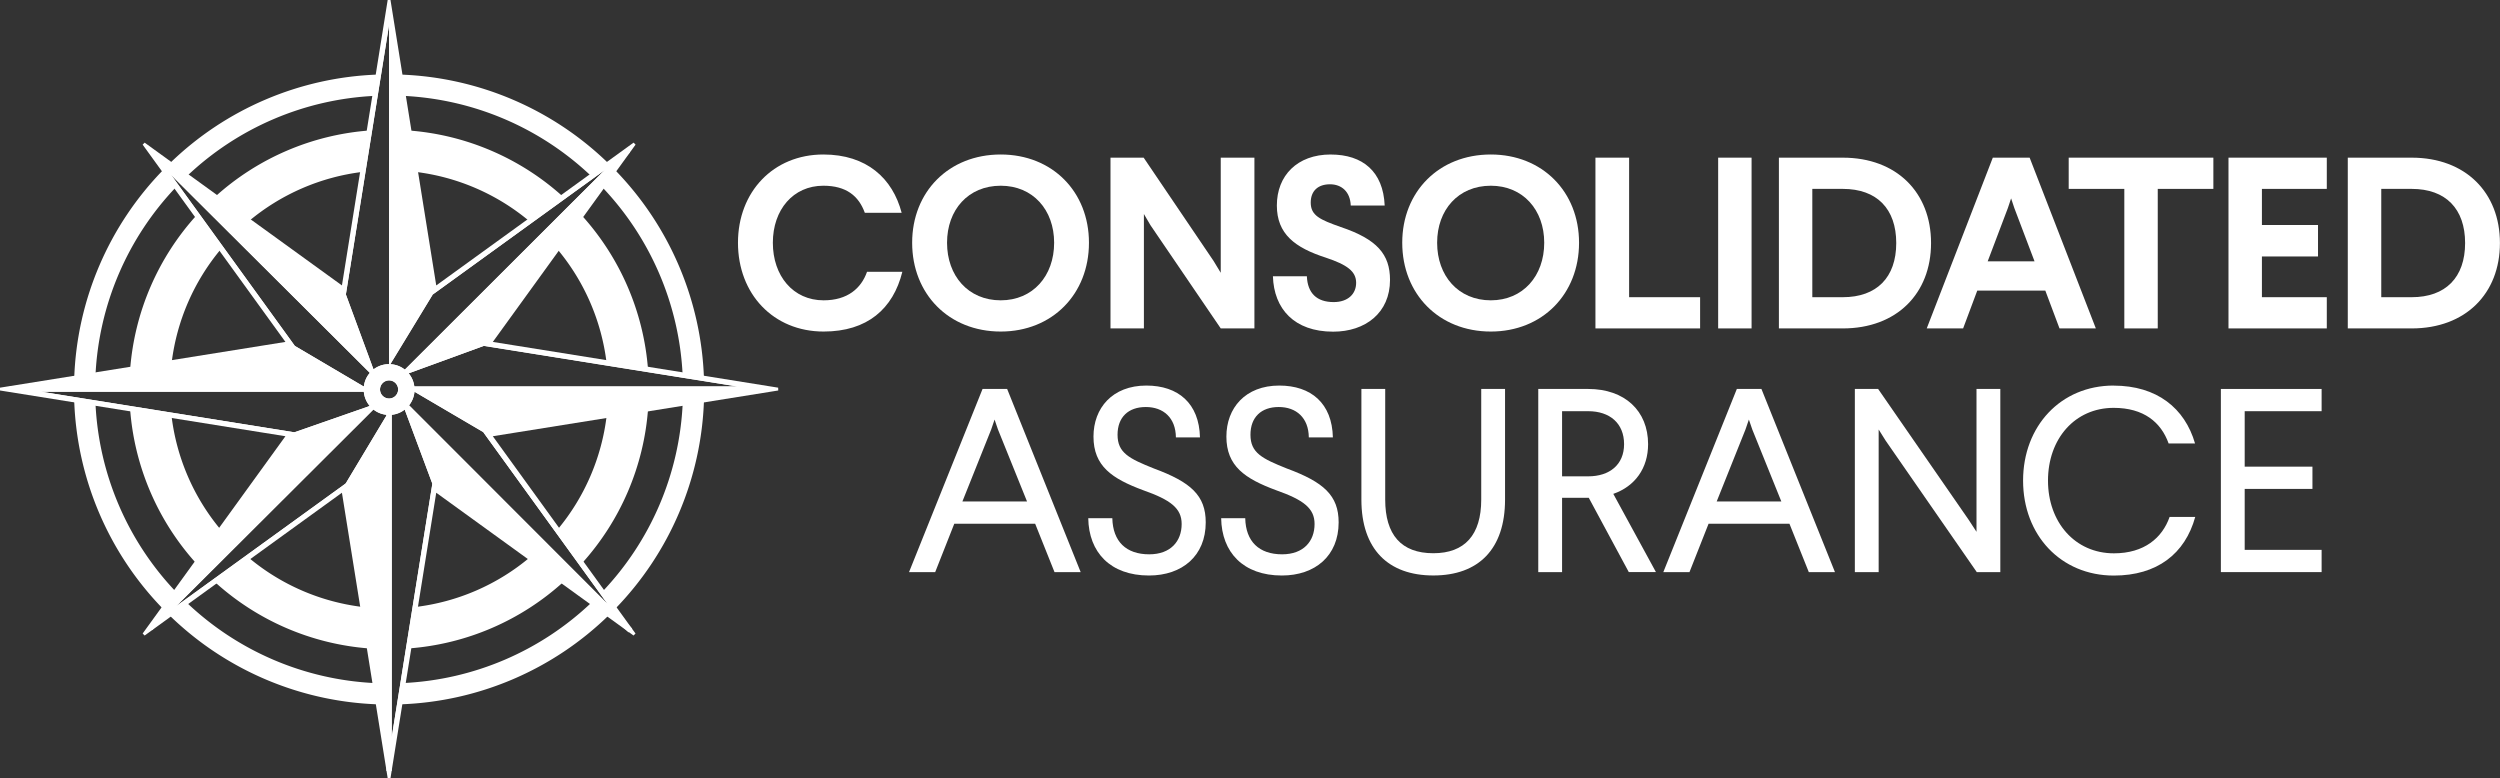<svg xmlns="http://www.w3.org/2000/svg" viewBox="0 0 1841.46 573.18"><rect x="0" y="0" width="1841.46" height="573.18" fill="#333333" stroke="none"/><defs><style>.cls-1,.cls-2{fill:#fff;}.cls-1{fill-rule:evenodd;}</style></defs><g id="Layer_2" data-name="Layer 2"><g id="One_Color" data-name="One Color"><path class="cls-1" d="M129.67,436l.33-.45-.33.45Zm313.84,0-.33-.45.33.45ZM267.33,447.15l11.49,71.67a231.32,231.32,0,0,1-154.43-66l12.81-9.27a215.72,215.72,0,0,0,139.11,59.61l-4.09-25.5A190.52,190.52,0,0,1,158,428.46l24.82-18a160.82,160.82,0,0,0,84.5,36.66Zm38.52,0-11.48,71.67a231.34,231.34,0,0,0,154.43-66L436,443.52a215.72,215.72,0,0,1-139.11,59.61l4.09-25.5a190.58,190.58,0,0,0,114.21-49.17l-24.83-18a160.75,160.75,0,0,1-84.5,36.66ZM54.64,294.41l15.68,2.51A215.77,215.77,0,0,0,129.67,436l-9.27,12.81A231.24,231.24,0,0,1,54.64,294.41Zm463.91,0-15.68,2.51A215.73,215.73,0,0,1,443.51,436l9.28,12.81a231.33,231.33,0,0,0,65.76-154.38ZM126.31,306.08a160.73,160.73,0,0,0,36.4,84.24l-18,24.84-.17.23.17-.23A190.57,190.57,0,0,1,95.81,301l30.48,4.88,0,.19Zm320.57,0a160.74,160.74,0,0,1-36.41,84.24l18.15,25.07-.17-.23A190.56,190.56,0,0,0,477.37,301l-30.47,4.88,0,.19ZM54.66,278.77a231.26,231.26,0,0,1,66-154.06l9.28,12.81A215.74,215.74,0,0,0,70.34,276.25l-15.68,2.52Zm463.87,0a231.31,231.31,0,0,0-66-154.06l-9.27,12.81a215.68,215.68,0,0,1,59.56,138.73l15.69,2.52ZM95.85,272.16A190.6,190.6,0,0,1,145,158.33l18,24.83a160.78,160.78,0,0,0-36.58,84.12l-30.5,4.88Zm381.48,0a190.59,190.59,0,0,0-49.11-113.83l-18,24.83a160.62,160.62,0,0,1,36.58,84.12l30.5,4.88ZM183.19,163l-24.84-18A190.61,190.61,0,0,1,272.13,96.11l-4.89,30.49A160.72,160.72,0,0,0,183.19,163ZM390,163l24.84-18A190.63,190.63,0,0,0,301.06,96.11L306,126.6A160.75,160.75,0,0,1,390,163ZM124.72,120.63a231.31,231.31,0,0,1,154-65.71l-2.52,15.69a215.76,215.76,0,0,0-138.68,59.3l-12.81-9.28Zm323.75,0a231.31,231.31,0,0,0-154-65.71L297,70.61a215.74,215.74,0,0,1,138.68,59.3l12.82-9.28Z"/><path class="cls-1" d="M562,285.74l-6.87-1.1L359.5,253.28l83.63-115.55.43-.59L455.23,121l.06-.06,7.12-9.83,0,0,.11-.18.67-.92-.92.67-8.1,5.86-.06.06L319.9,213.68,286.59,5.86,253.28,213.68,119.51,116.87l-6.46-4.68-.28-.2-2.83-2,.65.89h0l1.4,1.93,5.45,7.54,96.24,133L18,284.64,7.1,286.39l-1.24.2.76.12.48.08.42.07L18,288.54,213.68,319.9,116.44,454.27l0,0,0,0-.6.82-5.4,7.48-.44.6.6-.44.32-.23h0L121,455.22h0L253.28,359.5,280.7,530.57l.27,1.67,3.67,22.91,1.95,12.11,2-12.17L319.9,359.5l97.55,70.6.34.24,35,25.31,0,0,8.4,6.07,0,0,2,1.45-6.91-9.54-.08-.08L359.5,319.9l173.09-27.74.22,0,22.35-3.58,6.87-1.1,3.49-.56,1.81-.29Zm-19.22-1.1H305.17A18.6,18.6,0,0,0,301,275l55.1-20.12.08-.11Zm-97.4-159.38-147.2,147h0a18.6,18.6,0,0,0-10.66-4l31.07-51.05V217ZM286.59,293.54a6.67,6.67,0,1,1,6.67-6.67A6.67,6.67,0,0,1,286.59,293.54Zm0-275.34v250A18.6,18.6,0,0,0,275.26,272l-.32-.33-20.19-54.8Q270.68,117.52,286.59,18.2ZM126.08,128.91,272.42,274.66a18.41,18.41,0,0,0-4.4,10h-.2l-50.77-29.92h.08ZM30.37,288.54H268a18.53,18.53,0,0,0,4.3,10.36l-.27.27-55.18,19.25Zm99.5,157.87,145.21-144.8a18.41,18.41,0,0,0,9.56,3.87v.64l-30,50h0Zm158.68,96.34V305.48a18.54,18.54,0,0,0,9.53-3.85l20.37,54.63Zm159-97.81L301.25,298.5a18.6,18.6,0,0,0,4-10v0l0,0,50.93,29.91-.15,0Z"/><path class="cls-2" d="M573.19,285.55,363,251.85,464,112.26l4.15-5.73-1.47-1.47L321.33,210.24Q304.49,105.12,287.63,0h-2.07l-33.7,210.24L106.54,105.06l-1.47,1.47L210.24,251.85,0,285.55v2.08l210.24,33.69L105.07,466.65l1.47,1.47,5.41-3.91.24-.18L251.86,362.94l32.78,204.5.07.44.85,5.3h2.07l.85-5.3.07-.44,32.78-204.5L461.51,464.4l1.64,1.18,3.5,2.54,1.47-1.47-2.54-3.5-.5-.7L363,321.32l210.24-33.69Zm-217,32.9h0l-.15,0,91.52,126.47,0,0,6.9,9.53-2.47-1.79,0,0-7.91-5.7,0,0L318.48,356.06l0,.2-29.9,186.49-2,12.23-.08-.52v0l-1.87-11.61L254.71,356.06l-.1.08h0L129.87,446.41h0l-10.61,7.68-.58.42,6.37-8.8v0l92.08-127.22-.32-.05L30.37,288.54l-11.06-1.77-1.11-.18,12.17-1.95,186.68-29.92h.08l-91-125.8L119,119.06l0,0-.26-.36,9.7,7,126.34,91.43c0-.09,0-.18,0-.27q15.93-99.33,31.84-198.65l31.89,198.92.12-.08,126.81-91.78.06-.06,9-6.53-1.11,1.53-.05,0-6.72,9.3h0L356.06,254.71l.15,0,186.6,29.91L555,286.59l-2.19.35-10,1.6Z"/><path class="cls-2" d="M465.68,463.05l-.1.1-1.47,1.47-.07.07-.89.89-.23.23-1.41-1.41-6.12-6.12,0,0-2.56-2.57L444.07,447,298.52,301.29l-.56-.56.05-.05,2.71-2.71.53.53L447.58,444.94l0,0,8.63,8.64.08.08q4.38,4.38,8.75,8.75Z"/><path class="cls-2" d="M276.06,272.77l-2.76,2.77-.88-.88L126.08,128.91l-8.64-8.6-6.5-6.48,1-1.06,1.7-1.7,5.82,5.8c.11.1.22.22.33.33l0,0,8.51,8.47,146.57,146,.32.33Z"/><polygon class="cls-1" points="318.61 217.12 287.54 268.17 286.59 269.73 286.59 5.86 318.6 217.04 318.61 217.12"/><path class="cls-1" d="M567.61,286.87l-5.58.84-5.48.83-23.74,3.58-.22,0L356.68,318.72l-.46-.27h0l-50.93-29.91,0,0h0l-.67-.39h.71l247.52-1.18,9.24,0,3.49,0Z"/><polygon class="cls-1" points="286.59 567.26 286.59 567.88 284.64 555.52 280.97 532.24 280.7 530.57 253.48 358.01 254.59 356.15 254.61 356.14 284.64 306.12 284.97 305.57 286.51 554.42 286.51 554.46 286.59 567.26"/><polygon class="cls-1" points="268.28 284.91 267.99 284.91 19.31 286.77 7.52 286.86 7.1 286.86 5.58 286.87 6.62 286.71 7.1 286.64 20.16 284.64 216.78 254.56 217.05 254.72 267.82 284.64 268.01 284.75 268.28 284.91"/><polygon class="cls-1" points="275.38 272.85 274.84 272.31 118.95 119.06 118.93 119.03 112.27 112.49 110.59 110.84 110.59 110.83 108.72 109 112.77 111.99 113.05 112.19 119.84 117.2 119.86 117.22 254.67 216.63 254.75 216.85 274.94 271.65 275.1 272.1 275.38 272.85"/><polygon class="cls-1" points="464.47 109 462.87 111.16 456.54 119.68 443.56 137.14 443.13 137.73 356.21 254.73 356.13 254.84 301.03 274.96 300.93 275 300.5 275.15 300.38 275.2 300.46 275.11 300.83 274.74 453.36 120.25 453.41 120.2 462.41 111.09 462.46 111.04 462.6 110.89 464.47 109"/><polygon class="cls-1" points="464.6 465.11 464.04 464.69 455.37 458.26 417.79 430.34 417.45 430.1 318.61 356.69 318.45 356.26 298.08 301.63 297.56 300.23 298.01 300.68 298.58 301.23 452.02 452.69 452.05 452.72 461.21 461.76 461.24 461.79 464.11 464.62 464.6 465.11"/><polygon class="cls-1" points="272.65 298.94 272.46 299.13 119.25 454.09 110.88 462.56 110.86 462.57 110.59 462.85 108.72 464.74 110.32 462.58 115.78 455.16 116.38 454.34 116.41 454.31 116.44 454.27 216.52 318.52 216.81 318.42 271.99 299.17 272.38 299.03 272.65 298.94"/><rect class="cls-2" x="284.64" y="304.96" width="3.91" height="262.92"/><rect class="cls-2" x="303.36" y="284.64" width="258.67" height="3.9"/><rect class="cls-2" x="7.1" y="284.64" width="261.89" height="3.9"/><path class="cls-2" d="M275.5,301.19l-.42.42L129.87,446.41h0l-8.82,8.8h0L112.19,464l-.21.21,0,0-1.36-1.36,0-.05-1.32-1.32,7.16-7.14,0,0,8.63-8.6v0L272,299.17l.27-.27.48-.48Z"/><path class="cls-2" d="M464,112.26l-7.42,7.41h0l-1.25,1.24-.06.06-8.59,8.57h0L301,274.93l-.36.36-.14-.14,0,0-2.58-2.58.32-.32h0l147.2-146.95.06-.06,8.69-8.67.06-.06,7-7,1.11,1.12.25.25,0,0,.27.27Z"/><path class="cls-1" d="M305.31,286.87a16.38,16.38,0,0,0-.14-2.23A18.6,18.6,0,0,0,301,275l0,0-.17-.19a17.42,17.42,0,0,0-2.62-2.53h0a18.6,18.6,0,0,0-10.66-4l-1,0A18.6,18.6,0,0,0,275.26,272l-.16.12-.26.21a17.92,17.92,0,0,0-2.42,2.35,18.41,18.41,0,0,0-4.4,10,.2.2,0,0,0,0,.11.41.41,0,0,0,0,.16,15.87,15.87,0,0,0-.11,2,15.44,15.44,0,0,0,.08,1.67,18.53,18.53,0,0,0,4.3,10.36.74.74,0,0,0,.12.13.35.35,0,0,0,.08.1,17.57,17.57,0,0,0,2.62,2.48,18.41,18.41,0,0,0,9.56,3.87,15.71,15.71,0,0,0,1.95.11,15.87,15.87,0,0,0,2-.11,18.54,18.54,0,0,0,9.53-3.85l.44-.34.06-.06a18.14,18.14,0,0,0,2.67-2.73,18.6,18.6,0,0,0,4-10v0h0c0-.13,0-.26,0-.39C305.3,287.71,305.31,287.29,305.31,286.87Zm-18.72,6.67a6.67,6.67,0,1,1,6.67-6.67A6.67,6.67,0,0,1,286.59,293.54Z"/><path class="cls-2" d="M606.47,113.8c-36.83,0-62.89,27.49-62.89,65,0,37.74,26.06,65.41,63.07,65.41,32.17,0,51.22-16.71,58-44H638.64c-4.31,12.21-14.38,21-32,21-22.46,0-37.37-18-37.37-42.41,0-24.25,14.91-42,37.19-42,16.9,0,26.06,7.54,30.55,19.94h27.13c-6.64-25.33-25.69-42.94-57.68-42.94Z"/><path class="cls-2" d="M737.11,113.8c-38.28,0-65.23,27.49-65.23,65,0,37.74,27,65.41,65.23,65.41,38.09,0,65-27.67,65-65.41,0-37.55-26.95-65-65-65Zm0,23c23.72,0,39.35,17.79,39.35,42,0,24.44-15.63,42.41-39.35,42.41-23.9,0-39.53-18-39.53-42.41,0-24.25,15.63-42,39.53-42Z"/><polygon class="cls-2" points="923.98 116.13 899.18 116.13 899.18 200.94 893.97 192.32 842.4 116.13 817.97 116.13 817.97 241.91 842.58 241.91 842.58 157.64 847.43 165.91 899.18 241.91 923.98 241.91 923.98 116.13 923.98 116.13"/><path class="cls-2" d="M980.22,113.8c-24.79,0-39.71,15.63-39.71,37.55,0,21,13.3,31.09,36.12,38.45,15.63,5.21,22.28,10.07,22.28,18.51,0,8.27-6.11,14.2-16.53,14.2-12.58,0-19.23-6.65-19.77-19h-25c.72,23.9,15.63,40.79,44.38,40.79,23.72,0,41.87-13.84,41.87-38.09,0-18.87-9.53-30-36.3-39-15.27-5.39-22.1-8.44-22.1-18,0-8.62,5.39-13.47,14.19-13.47,8.63,0,14.92,5.57,15.28,15.63h25c-1.07-25-16.17-37.55-39.71-37.55Z"/><path class="cls-2" d="M1098.1,113.8c-38.28,0-65.23,27.49-65.23,65,0,37.74,27,65.41,65.23,65.41,38.09,0,65-27.67,65-65.41,0-37.55-27-65-65-65Zm0,23c23.72,0,39.35,17.79,39.35,42,0,24.44-15.63,42.41-39.35,42.41-23.9,0-39.53-18-39.53-42.41,0-24.25,15.63-42,39.53-42Z"/><polygon class="cls-2" points="1199.98 116.13 1175.18 116.13 1175.18 241.91 1252.27 241.91 1252.27 218.91 1199.98 218.91 1199.98 116.13 1199.98 116.13"/><polygon class="cls-2" points="1290.18 116.13 1265.57 116.13 1265.57 241.91 1290.18 241.91 1290.18 116.13 1290.18 116.13"/><path class="cls-2" d="M1357.38,116.13h-47.07V241.91h47.07c39.72,0,65-25.69,65-62.89s-25.33-62.89-65-62.89Zm0,23c25.16,0,39.36,14.74,39.36,39.89,0,25.34-14.38,39.89-39.36,39.89h-22.46V139.13Z"/><path class="cls-2" d="M1495,116.13h-27.13L1419.2,241.91H1446l10.42-27.85h50.13L1517,241.91h26.77L1495,116.13Zm-13.65,30,2.33,7,14.92,39.35h-34.5L1479,153.15l2.34-7Z"/><polygon class="cls-2" points="1630.33 116.13 1523.77 116.13 1523.77 139.13 1564.74 139.13 1564.74 241.91 1589.36 241.91 1589.36 139.13 1630.33 139.13 1630.33 116.13 1630.33 116.13"/><polygon class="cls-2" points="1713.88 116.13 1641.47 116.13 1641.47 241.91 1713.88 241.91 1713.88 218.91 1666.09 218.91 1666.09 188.91 1707.41 188.91 1707.41 165.73 1666.09 165.73 1666.09 139.13 1713.88 139.13 1713.88 116.13 1713.88 116.13"/><path class="cls-2" d="M1776.41,116.13h-47.07V241.91h47.07c39.71,0,65-25.69,65-62.89s-25.34-62.89-65-62.89Zm0,23c25.16,0,39.35,14.74,39.35,39.89,0,25.34-14.37,39.89-39.35,39.89H1754V139.13Z"/><path class="cls-2" d="M732.59,309.05l2.51,7.32,21.39,53h-47.6l21.2-53,2.5-7.32Zm9.26-22.55H723.73L669.58,421.4h19.27l14.07-35.65h59.55l14.26,35.65H796L741.85,286.5Z"/><path class="cls-2" d="M844.37,284c-25,0-38.93,16.57-38.93,37.58,0,21.78,13.68,31,36.62,39.51,20.23,7.13,28.33,13.3,28.33,24.86,0,12.72-8.1,22.35-23.9,22.35-17,0-26.79-9.44-27.17-26.59H801.59c.38,25.05,16.19,42.2,44.71,42.2,24.47,0,41.82-14.45,41.82-39.12,0-19.85-11-29.68-38.16-39.7-18.31-7.32-26.79-11.56-26.79-24.86,0-12.91,7.9-20.43,20.82-20.43s22,7.91,22.16,22.36h17.73c-.58-25.06-16-38.16-39.51-38.16Z"/><path class="cls-2" d="M942.27,284c-25,0-38.93,16.57-38.93,37.58,0,21.78,13.68,31,36.62,39.51,20.23,7.13,28.33,13.3,28.33,24.86,0,12.72-8.1,22.35-23.9,22.35-17,0-26.79-9.44-27.17-26.59H899.49c.38,25.05,16.19,42.2,44.71,42.2,24.47,0,41.82-14.45,41.82-39.12,0-19.85-11-29.68-38.16-39.7-18.31-7.32-26.79-11.56-26.79-24.86,0-12.91,7.9-20.43,20.82-20.43s22,7.91,22.16,22.36h17.73c-.58-25.06-16-38.16-39.51-38.16Z"/><path class="cls-2" d="M1108.59,286.5h-17.54V368c0,26-12.14,39.5-35.27,39.5-23.7,0-35.46-13.68-35.46-39.5V286.5h-17.54V368c0,36.42,19.66,55.88,53,55.88s52.81-19.46,52.81-55.88V286.5Z"/><path class="cls-2" d="M1169.87,286.5h-36.81V421.4h17.54V366.67h19.66l29.48,54.73h20l-31.41-57.62c16-5.59,25.63-18.89,25.63-36.62,0-24.48-17.15-40.66-44.13-40.66Zm0,16.38c15.8,0,26.4,8.86,26.4,24.28,0,15.22-10.79,23.7-26.4,23.7H1150.6v-48Z"/><path class="cls-2" d="M1288.2,309.05l2.51,7.32,21.39,53h-47.61l21.2-53,2.51-7.32Zm9.25-22.55h-18.12l-54.15,134.9h19.27l14.07-35.65h59.55l14.26,35.65h19.27l-54.15-134.9Z"/><polygon class="cls-2" points="1473.4 286.5 1455.86 286.5 1455.86 391.72 1450.08 382.86 1383.4 286.5 1366.25 286.5 1366.25 421.4 1383.79 421.4 1383.79 316.37 1388.99 324.65 1456.06 421.4 1473.4 421.4 1473.4 286.5 1473.4 286.5"/><path class="cls-2" d="M1556.85,284c-38.93,0-66.68,29.87-66.68,70s27.75,69.95,66.87,69.95c31.8,0,52.42-16,59.93-43.17h-18.88c-5.4,15.42-18.7,26.79-41,26.79-28.72,0-48.57-22.93-48.57-53.57,0-30.84,19.85-53.58,48.38-53.58,22.16,0,34.88,10.6,40.47,26.21h19.46c-7.51-26-28.13-42.59-59.93-42.59Z"/><polygon class="cls-2" points="1710.06 286.5 1635.86 286.5 1635.86 421.4 1710.06 421.4 1710.06 405.02 1653.4 405.02 1653.4 360.12 1703.31 360.12 1703.31 343.73 1653.4 343.73 1653.4 302.88 1710.06 302.88 1710.06 286.5 1710.06 286.5"/></g></g></svg>